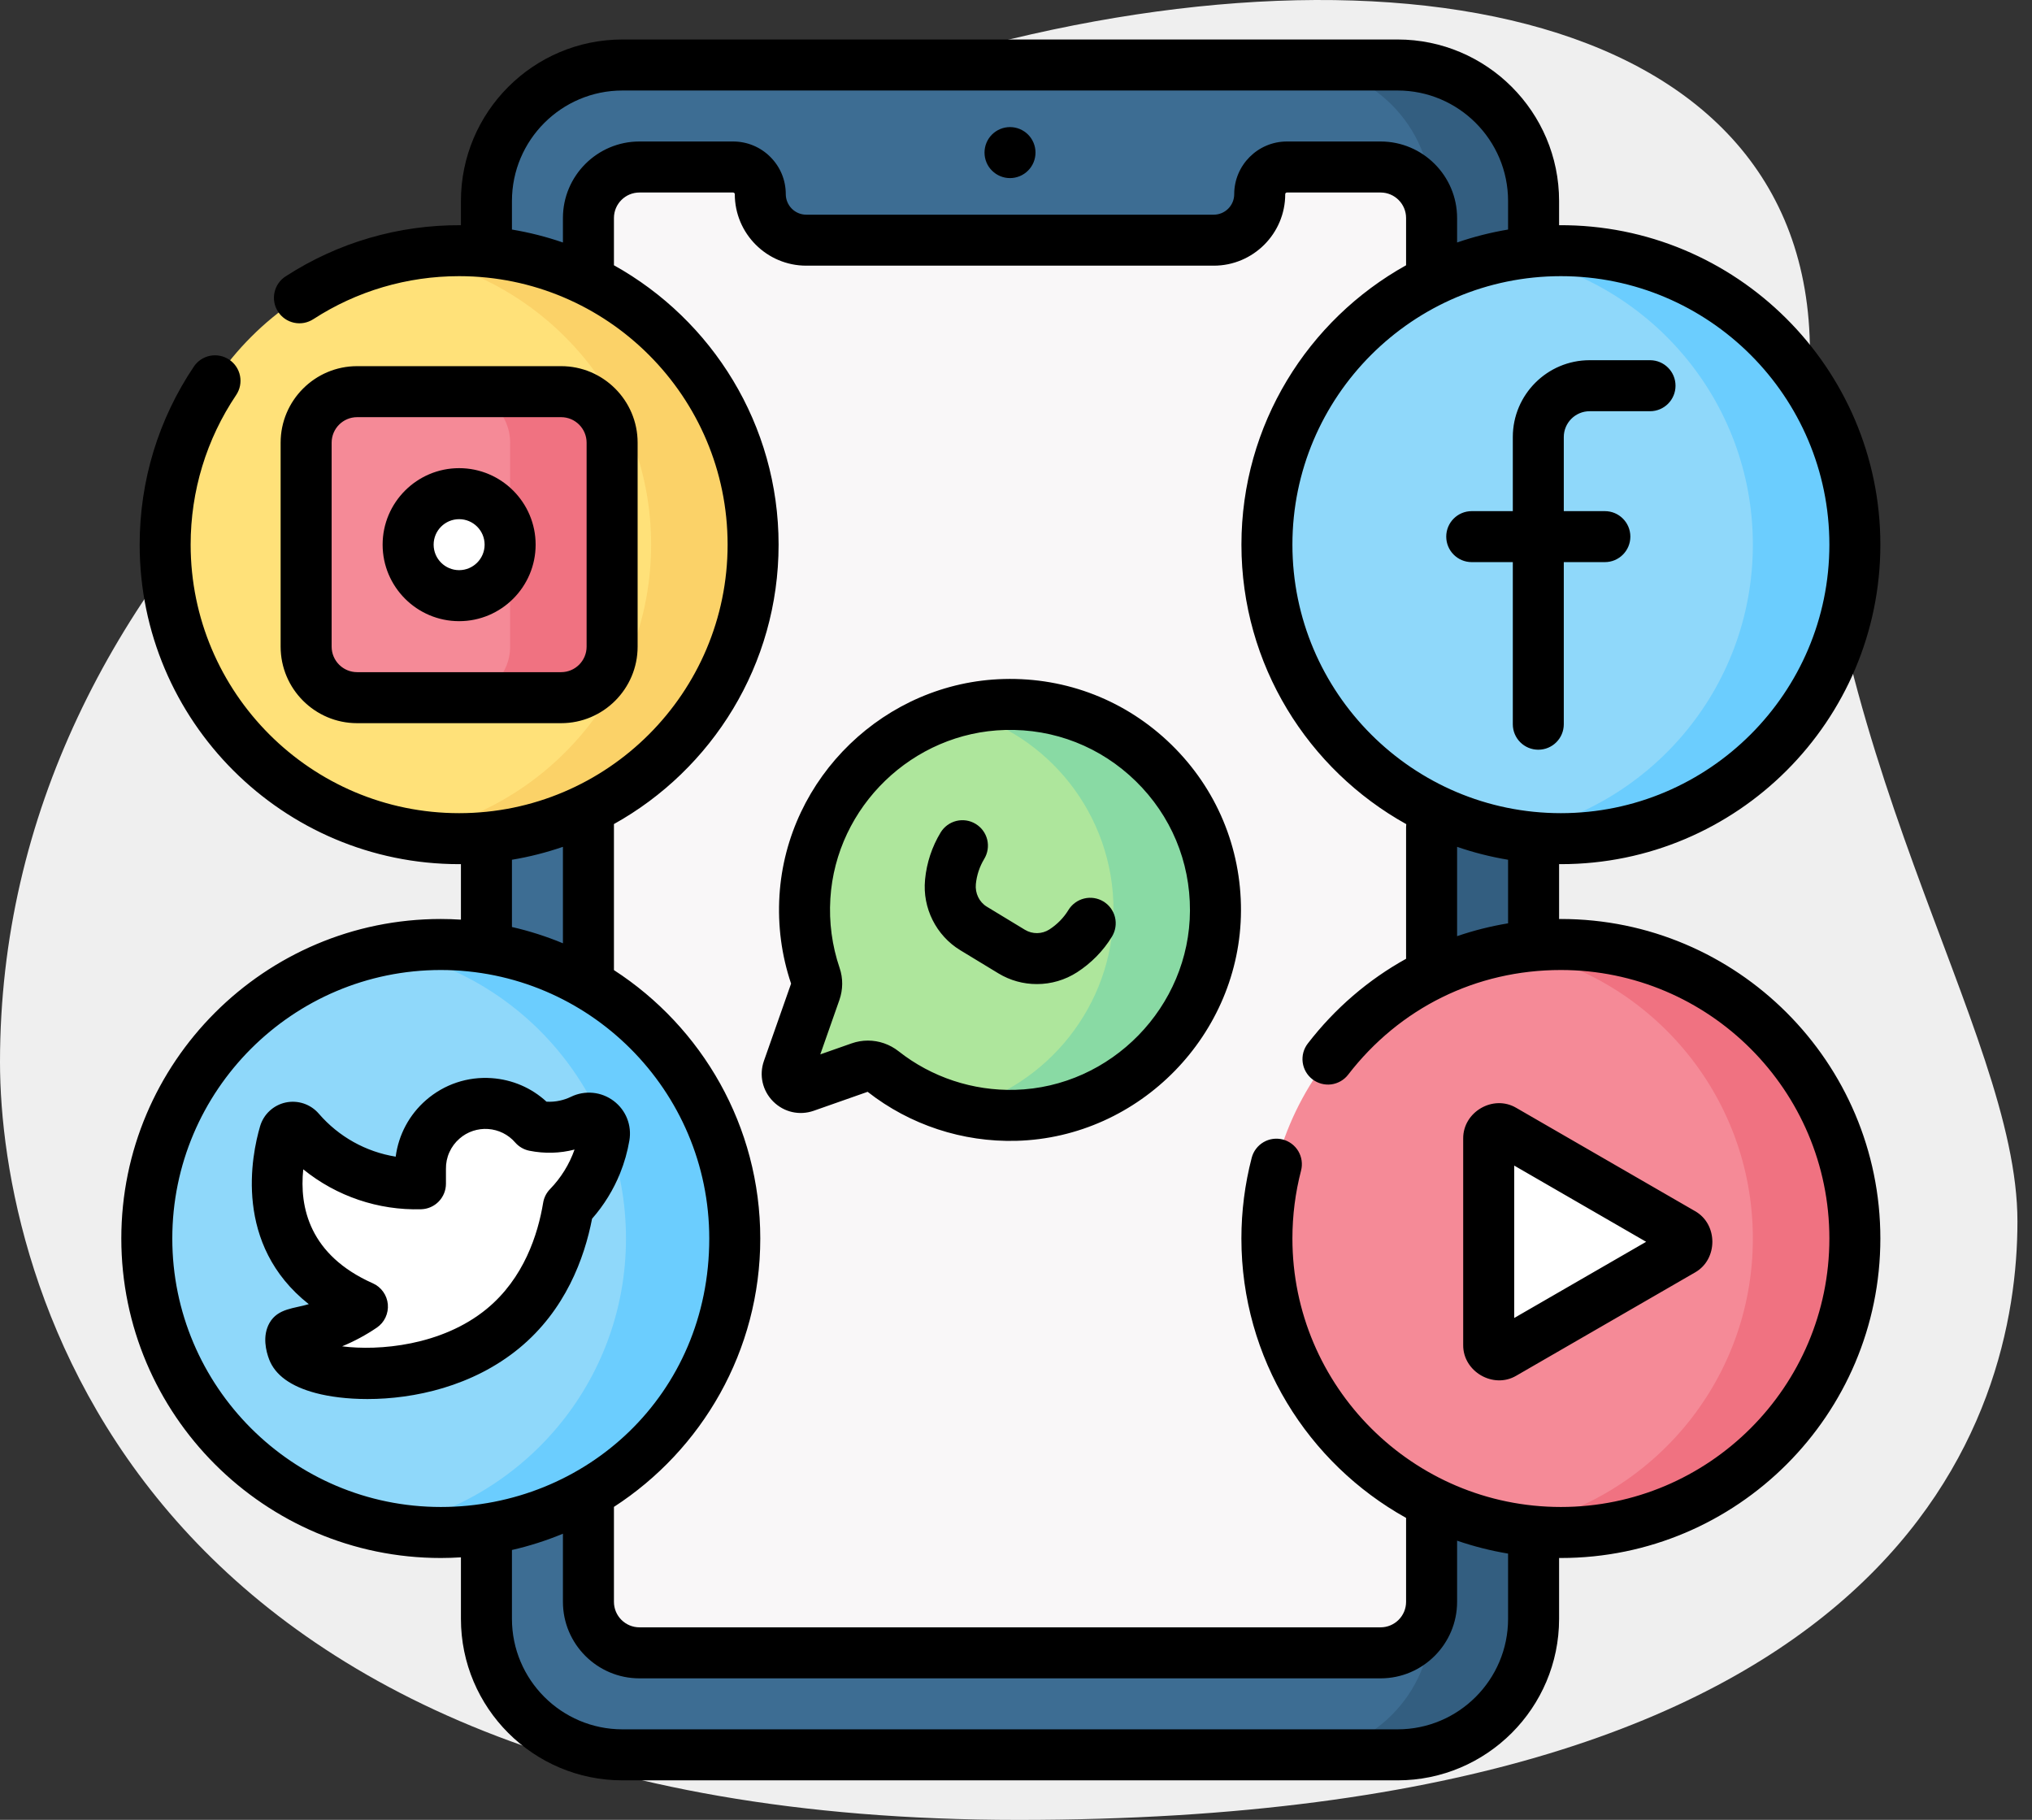 <svg width="67" height="60" viewBox="0 0 67 60" fill="none" xmlns="http://www.w3.org/2000/svg">
<rect x="0" y="0" width="67" height="60" fill="#333333" stroke="none"/>
<g clip-path="url(#clip0_517_3086)">
<path d="M59.678 11.624C59.678 24.833 66.52 33.904 66.52 40.269C66.52 46.634 62.861 60.002 33.58 60.002C4.299 60.002 0 42.019 0 35.018C0 2.234 59.678 -11.769 59.678 11.624Z" fill="#EFEFEF"/>
<g clip-path="url(#clip1_517_3086)">
<path d="M46.082 57.857H20.523C18.047 57.857 16.039 55.849 16.039 53.373V6.627C16.039 4.151 18.047 2.143 20.523 2.143H46.082C48.558 2.143 50.566 4.151 50.566 6.627V53.373C50.566 55.849 48.558 57.857 46.082 57.857Z" fill="#3D6D93"/>
<path d="M46.082 2.143H42.719C45.195 2.143 47.203 4.151 47.203 6.627V53.373C47.203 55.849 45.195 57.857 42.719 57.857H46.082C48.558 57.857 50.566 55.849 50.566 53.373V6.627C50.566 4.151 48.558 2.143 46.082 2.143Z" fill="#335E80"/>
<path d="M41.536 6.403C41.536 7.24 40.858 7.918 40.021 7.918H26.584C25.747 7.918 25.068 7.24 25.068 6.403C25.068 6.165 24.974 5.937 24.806 5.769C24.637 5.601 24.409 5.506 24.172 5.506H21.084C20.155 5.506 19.402 6.259 19.402 7.188V52.812C19.402 53.741 20.155 54.494 21.084 54.494H45.521C46.45 54.494 47.203 53.741 47.203 52.812V7.188C47.203 6.259 46.45 5.506 45.521 5.506H42.433C42.316 5.506 42.199 5.529 42.09 5.574C41.981 5.619 41.882 5.685 41.799 5.769C41.716 5.852 41.65 5.951 41.605 6.06C41.56 6.168 41.536 6.285 41.536 6.403Z" fill="#F9F7F8"/>
<path d="M15.139 27.651C20.492 27.651 24.832 23.311 24.832 17.957C24.832 12.604 20.492 8.264 15.139 8.264C9.785 8.264 5.445 12.604 5.445 17.957C5.445 23.311 9.785 27.651 15.139 27.651Z" fill="#FFE179"/>
<path d="M15.139 8.264C14.565 8.264 14.004 8.317 13.457 8.413C18.009 9.209 21.469 13.178 21.469 17.957C21.469 22.737 18.009 26.706 13.457 27.502C14.012 27.6 14.575 27.65 15.139 27.651C20.492 27.651 24.832 23.311 24.832 17.957C24.832 12.604 20.492 8.264 15.139 8.264Z" fill="#FBD268"/>
<path d="M18.502 23.002H11.775C10.847 23.002 10.094 22.249 10.094 21.32V14.594C10.094 13.666 10.847 12.913 11.775 12.913H18.502C19.43 12.913 20.183 13.666 20.183 14.594V21.32C20.183 22.249 19.43 23.002 18.502 23.002Z" fill="#F58A97"/>
<path d="M18.502 12.913H15.139C16.067 12.913 16.82 13.666 16.82 14.594V21.32C16.82 22.249 16.067 23.002 15.139 23.002H18.502C19.43 23.002 20.183 22.249 20.183 21.32V14.594C20.183 13.666 19.43 12.913 18.502 12.913Z" fill="#F07281"/>
<path d="M15.139 19.639C16.067 19.639 16.82 18.886 16.82 17.957C16.82 17.029 16.067 16.276 15.139 16.276C14.21 16.276 13.457 17.029 13.457 17.957C13.457 18.886 14.21 19.639 15.139 19.639Z" fill="white"/>
<path d="M14.534 50.526C19.887 50.526 24.227 46.186 24.227 40.833C24.227 35.48 19.887 31.14 14.534 31.14C9.18 31.14 4.841 35.48 4.841 40.833C4.841 46.186 9.18 50.526 14.534 50.526Z" fill="#8FD8FA"/>
<path d="M14.534 31.14C13.932 31.14 13.332 31.197 12.741 31.308C17.237 32.15 20.64 36.093 20.64 40.833C20.64 45.573 17.237 49.516 12.741 50.358C13.332 50.469 13.932 50.525 14.534 50.526C19.887 50.526 24.227 46.186 24.227 40.833C24.227 35.48 19.887 31.14 14.534 31.14Z" fill="#6BCDFE"/>
<path d="M17.621 37.116C16.844 36.223 15.492 36.129 14.599 36.905C14.364 37.109 14.177 37.362 14.05 37.647C13.922 37.931 13.859 38.239 13.863 38.55V39.028C13.109 39.048 12.361 38.9 11.671 38.595C10.982 38.291 10.368 37.837 9.875 37.267C9.726 37.094 9.447 37.151 9.382 37.369C9.031 38.563 8.55 41.566 11.95 43.078C11.278 43.534 10.514 43.838 9.713 43.967C9.505 44.001 9.608 44.383 9.66 44.52C10.021 45.462 14.091 45.852 16.583 43.802C18.111 42.545 18.579 40.756 18.738 39.792C19.137 39.38 19.453 38.895 19.668 38.364C19.785 38.073 19.87 37.771 19.923 37.462C19.994 37.048 19.569 36.735 19.19 36.919C19.019 37.002 18.839 37.065 18.653 37.106C18.313 37.181 17.962 37.184 17.621 37.116Z" fill="white"/>
<path d="M51.466 50.526C56.819 50.526 61.159 46.186 61.159 40.833C61.159 35.48 56.819 31.14 51.466 31.14C46.113 31.14 41.773 35.48 41.773 40.833C41.773 46.186 46.113 50.526 51.466 50.526Z" fill="#F58A97"/>
<path d="M51.466 31.14C50.892 31.14 50.331 31.193 49.785 31.288C54.336 32.085 57.796 36.053 57.796 40.833C57.796 45.612 54.336 49.581 49.785 50.378C50.34 50.476 50.902 50.525 51.466 50.526C56.819 50.526 61.159 46.186 61.159 40.833C61.159 35.48 56.819 31.14 51.466 31.14Z" fill="#F07281"/>
<path d="M49.086 37.536C49.086 37.286 49.358 37.129 49.575 37.254L55.47 40.66C55.687 40.785 55.687 41.098 55.47 41.224L49.575 44.629C49.358 44.754 49.086 44.597 49.086 44.347V37.536Z" fill="white"/>
<path d="M51.466 27.651C56.819 27.651 61.159 23.311 61.159 17.957C61.159 12.604 56.819 8.264 51.466 8.264C46.113 8.264 41.773 12.604 41.773 17.957C41.773 23.311 46.113 27.651 51.466 27.651Z" fill="#8FD8FA"/>
<path d="M51.466 8.264C50.892 8.264 50.331 8.317 49.785 8.413C54.336 9.209 57.796 13.178 57.796 17.957C57.796 22.737 54.336 26.706 49.785 27.502C50.34 27.6 50.902 27.65 51.466 27.65C56.819 27.65 61.159 23.311 61.159 17.957C61.159 12.604 56.819 8.264 51.466 8.264Z" fill="#6BCDFE"/>
<path d="M33.12 23.227C29.635 23.319 26.755 26.095 26.54 29.575C26.485 30.459 26.603 31.346 26.889 32.184C26.944 32.349 26.942 32.527 26.884 32.69L25.982 35.256C25.858 35.611 26.199 35.953 26.554 35.828L28.359 35.193C28.616 35.103 28.899 35.155 29.113 35.324C30.311 36.269 31.836 36.818 33.49 36.773C37.128 36.674 40.065 33.662 40.078 30.023C40.09 26.21 36.953 23.127 33.12 23.227Z" fill="#AEE69C"/>
<path d="M33.12 23.227C32.606 23.241 32.105 23.314 31.624 23.438C34.558 24.189 36.725 26.853 36.715 30.023C36.704 33.149 34.533 35.811 31.616 36.562C32.228 36.719 32.859 36.79 33.49 36.773C37.128 36.674 40.065 33.662 40.078 30.023C40.09 26.21 36.953 23.127 33.12 23.227Z" fill="#89DAA4"/>
<path d="M48.527 18.533H49.881V23.878C49.881 24.342 50.257 24.718 50.721 24.718C51.186 24.718 51.562 24.342 51.562 23.878V18.533H52.916C53.38 18.533 53.757 18.157 53.757 17.692C53.757 17.228 53.38 16.852 52.916 16.852H51.562V14.409C51.562 13.94 51.944 13.558 52.413 13.558H54.406C54.87 13.558 55.246 13.181 55.246 12.717C55.246 12.253 54.87 11.876 54.406 11.876H52.413C51.017 11.876 49.881 13.013 49.881 14.409V16.852H48.527C48.062 16.852 47.686 17.228 47.686 17.692C47.686 18.157 48.062 18.533 48.527 18.533ZM33.302 5.872C33.525 5.872 33.739 5.783 33.897 5.625C34.055 5.468 34.143 5.254 34.143 5.031C34.143 4.808 34.055 4.594 33.897 4.436C33.739 4.279 33.525 4.19 33.302 4.19C33.079 4.19 32.866 4.279 32.708 4.436C32.55 4.594 32.462 4.808 32.462 5.031C32.462 5.254 32.55 5.468 32.708 5.625C32.866 5.783 33.079 5.872 33.302 5.872ZM15.139 20.48C16.529 20.48 17.661 19.348 17.661 17.957C17.661 16.567 16.529 15.435 15.139 15.435C13.748 15.435 12.616 16.567 12.616 17.957C12.616 19.348 13.748 20.48 15.139 20.48ZM15.139 17.117C15.602 17.117 15.979 17.494 15.979 17.957C15.979 18.421 15.602 18.798 15.139 18.798C14.675 18.798 14.298 18.421 14.298 17.957C14.298 17.494 14.675 17.117 15.139 17.117ZM18.502 23.843C19.892 23.843 21.024 22.711 21.024 21.32V14.595C21.024 13.204 19.892 12.072 18.502 12.072H11.775C10.385 12.072 9.253 13.204 9.253 14.595V21.32C9.253 22.711 10.385 23.843 11.775 23.843H18.502ZM10.935 21.32V14.595C10.935 14.131 11.312 13.754 11.775 13.754H18.502C18.965 13.754 19.342 14.131 19.342 14.595V21.32C19.342 21.784 18.965 22.161 18.502 22.161H11.775C11.312 22.161 10.935 21.784 10.935 21.32ZM20.234 36.297C19.826 35.99 19.285 35.938 18.824 36.162C18.711 36.217 18.592 36.258 18.47 36.285C18.322 36.319 18.17 36.331 18.019 36.322C17.524 35.866 16.893 35.594 16.212 35.546C15.418 35.49 14.649 35.748 14.047 36.271C13.497 36.749 13.141 37.412 13.047 38.135C12.069 37.977 11.172 37.482 10.511 36.717C10.379 36.563 10.207 36.448 10.014 36.383C9.821 36.319 9.615 36.307 9.416 36.35C9.219 36.393 9.037 36.488 8.889 36.626C8.741 36.763 8.633 36.938 8.576 37.132C8.293 38.093 7.696 41.036 10.181 42.998C9.707 43.143 9.166 43.132 8.889 43.612C8.64 44.045 8.773 44.555 8.875 44.821C9.074 45.339 9.592 45.713 10.415 45.93C10.865 46.049 11.452 46.126 12.114 46.126C13.649 46.126 15.584 45.712 17.117 44.452C18.645 43.195 19.27 41.481 19.522 40.181C19.913 39.736 20.226 39.228 20.448 38.678C20.587 38.332 20.689 37.972 20.752 37.604C20.838 37.102 20.639 36.602 20.234 36.297ZM18.134 39.207C18.015 39.33 17.936 39.486 17.909 39.655C17.737 40.694 17.275 42.145 16.049 43.153C14.567 44.372 12.481 44.543 11.281 44.388C11.682 44.222 12.064 44.017 12.423 43.773C12.547 43.689 12.646 43.574 12.71 43.438C12.774 43.303 12.801 43.152 12.788 43.003C12.774 42.854 12.722 42.711 12.634 42.589C12.547 42.467 12.429 42.37 12.292 42.31C10.198 41.379 9.869 39.795 9.999 38.553C11.095 39.442 12.474 39.909 13.885 39.869C14.104 39.863 14.312 39.772 14.465 39.615C14.618 39.458 14.704 39.247 14.704 39.028V38.55L14.704 38.539C14.701 38.35 14.739 38.162 14.817 37.99C14.894 37.817 15.008 37.664 15.151 37.54C15.279 37.427 15.429 37.341 15.591 37.287C15.753 37.233 15.925 37.211 16.095 37.223C16.266 37.235 16.432 37.28 16.585 37.356C16.738 37.432 16.875 37.538 16.986 37.667C17.109 37.808 17.274 37.904 17.457 37.94C17.954 38.039 18.458 38.027 18.944 37.901C18.772 38.389 18.496 38.835 18.134 39.207ZM51.466 30.299C51.446 30.299 51.426 30.3 51.407 30.3V28.491C51.426 28.491 51.446 28.491 51.466 28.491C57.275 28.491 62 23.766 62 17.957C62 12.126 57.236 7.391 51.407 7.425V6.627C51.407 3.691 49.018 1.302 46.082 1.302H20.523C17.587 1.302 15.198 3.691 15.198 6.627V7.425C13.139 7.412 11.14 7.996 9.419 9.111C9.325 9.17 9.245 9.248 9.182 9.339C9.119 9.43 9.074 9.532 9.051 9.641C9.027 9.749 9.026 9.861 9.046 9.97C9.065 10.078 9.107 10.182 9.167 10.275C9.227 10.368 9.305 10.448 9.396 10.511C9.487 10.574 9.59 10.618 9.699 10.641C9.807 10.664 9.919 10.665 10.027 10.645C10.136 10.624 10.24 10.582 10.333 10.522C11.763 9.595 13.425 9.105 15.139 9.105C20.02 9.105 23.991 13.076 23.991 17.957C23.991 22.839 20.02 26.81 15.139 26.81C10.257 26.81 6.286 22.839 6.286 17.957C6.286 16.188 6.806 14.48 7.79 13.019C7.913 12.834 7.957 12.608 7.914 12.391C7.871 12.173 7.743 11.982 7.559 11.858C7.375 11.734 7.15 11.688 6.932 11.729C6.714 11.771 6.521 11.897 6.396 12.08C5.224 13.82 4.605 15.852 4.605 17.957C4.605 23.766 9.33 28.491 15.139 28.491C15.158 28.491 15.178 28.491 15.198 28.491V30.321C14.977 30.307 14.755 30.299 14.534 30.299C8.725 30.299 4 35.025 4 40.833C4 46.641 8.725 51.367 14.534 51.367C14.757 51.367 14.978 51.359 15.198 51.345V53.373C15.198 56.309 17.587 58.698 20.523 58.698H46.082C49.018 58.698 51.407 56.309 51.407 53.373V51.366C51.426 51.366 51.446 51.367 51.466 51.367C57.275 51.367 62 46.642 62 40.833C62 35.025 57.275 30.299 51.466 30.299ZM51.466 9.105C56.347 9.105 60.319 13.076 60.319 17.957C60.319 22.839 56.347 26.81 51.466 26.81C46.585 26.81 42.614 22.839 42.614 17.957C42.614 13.076 46.585 9.105 51.466 9.105ZM49.725 28.346V30.442C49.154 30.536 48.591 30.678 48.044 30.865V27.92C48.591 28.109 49.154 28.251 49.725 28.346ZM18.561 7.188V7.995C18.014 7.806 17.451 7.664 16.88 7.568V6.627C16.88 4.618 18.514 2.984 20.523 2.984H46.082C48.091 2.984 49.725 4.618 49.725 6.627V7.568C49.154 7.664 48.591 7.806 48.044 7.995V7.188C48.044 5.797 46.912 4.665 45.521 4.665H42.433C41.475 4.665 40.695 5.445 40.695 6.403C40.695 6.582 40.624 6.753 40.497 6.88C40.371 7.006 40.199 7.078 40.02 7.078H26.584C26.405 7.078 26.234 7.006 26.107 6.88C25.981 6.753 25.91 6.582 25.909 6.403C25.909 5.938 25.729 5.502 25.398 5.172C25.237 5.011 25.046 4.883 24.835 4.796C24.625 4.709 24.399 4.665 24.172 4.665H21.083C19.693 4.665 18.561 5.797 18.561 7.188ZM16.88 28.346C17.451 28.251 18.014 28.108 18.561 27.92V31.1C18.017 30.874 17.454 30.694 16.88 30.563V28.346ZM14.534 49.685C9.653 49.685 5.681 45.714 5.681 40.833C5.681 35.952 9.653 31.981 14.534 31.981C19.415 31.981 23.386 35.952 23.386 40.833C23.386 45.992 19.313 49.685 14.534 49.685ZM49.725 53.373C49.725 55.382 48.091 57.016 46.082 57.016H20.523C18.514 57.016 16.88 55.382 16.88 53.373V51.103C17.454 50.972 18.017 50.792 18.561 50.566V52.812C18.561 54.203 19.693 55.335 21.084 55.335H45.521C46.912 55.335 48.044 54.203 48.044 52.812V50.796C48.591 50.984 49.154 51.127 49.725 51.222V53.373ZM51.466 49.685C46.585 49.685 42.614 45.714 42.614 40.833C42.614 40.074 42.71 39.321 42.899 38.595C42.955 38.379 42.923 38.15 42.811 37.958C42.698 37.765 42.513 37.626 42.297 37.569C42.191 37.542 42.079 37.535 41.97 37.55C41.861 37.565 41.755 37.602 41.66 37.658C41.565 37.714 41.481 37.788 41.415 37.876C41.348 37.964 41.3 38.064 41.272 38.171C41.046 39.04 40.932 39.935 40.932 40.833C40.932 44.791 43.127 48.245 46.362 50.045V52.812C46.362 53.276 45.985 53.653 45.521 53.653H21.084C20.62 53.653 20.243 53.276 20.243 52.812V49.682C23.144 47.803 25.068 44.539 25.068 40.833C25.068 37.127 23.144 33.862 20.243 31.984V27.169C23.478 25.369 25.672 21.915 25.672 17.957C25.672 14 23.478 10.546 20.243 8.746V7.188C20.243 6.724 20.62 6.347 21.084 6.347H24.172C24.188 6.347 24.202 6.353 24.212 6.363C24.217 6.368 24.221 6.374 24.224 6.381C24.227 6.388 24.228 6.396 24.228 6.403C24.228 7.702 25.285 8.759 26.584 8.759H40.021C41.32 8.759 42.377 7.702 42.377 6.403C42.377 6.372 42.402 6.347 42.433 6.347H45.522C45.985 6.347 46.362 6.724 46.362 7.188V8.746C43.127 10.546 40.933 14 40.933 17.957C40.933 21.918 43.13 25.373 46.368 27.172C46.365 27.204 46.362 27.236 46.362 27.269V31.611C45.122 32.298 44.018 33.241 43.12 34.406C42.984 34.583 42.924 34.806 42.953 35.027C42.982 35.247 43.097 35.448 43.274 35.584C43.45 35.719 43.673 35.78 43.894 35.752C44.114 35.723 44.315 35.609 44.451 35.433C46.143 33.238 48.663 31.981 51.466 31.981C56.348 31.981 60.319 35.952 60.319 40.833C60.319 45.714 56.347 49.685 51.466 49.685ZM36.383 29.722C36.193 29.606 35.964 29.571 35.747 29.624C35.531 29.677 35.344 29.814 35.228 30.004C35.072 30.261 34.853 30.481 34.601 30.644C34.481 30.721 34.342 30.763 34.199 30.765C34.057 30.767 33.916 30.729 33.794 30.655L32.536 29.892C32.285 29.739 32.148 29.447 32.176 29.15C32.205 28.856 32.299 28.572 32.452 28.319C32.568 28.128 32.603 27.9 32.551 27.683C32.498 27.466 32.361 27.28 32.17 27.164C31.98 27.048 31.751 27.013 31.534 27.066C31.318 27.119 31.131 27.256 31.015 27.446C30.73 27.917 30.555 28.446 30.502 28.993L30.501 29.01C30.412 29.936 30.868 30.846 31.663 31.329L32.922 32.093C33.303 32.324 33.741 32.446 34.188 32.445C34.658 32.446 35.119 32.31 35.515 32.055C35.979 31.755 36.379 31.35 36.666 30.877C36.781 30.686 36.817 30.458 36.764 30.241C36.711 30.024 36.574 29.838 36.383 29.722ZM55.89 39.931L49.995 36.526C49.233 36.077 48.239 36.661 48.245 37.536V44.347C48.238 45.22 49.239 45.803 49.995 45.357L55.89 41.952C56.652 41.52 56.65 40.361 55.89 39.931ZM49.927 43.454V38.429L54.277 40.942L49.927 43.454ZM33.098 22.387C29.191 22.489 25.942 25.624 25.701 29.523C25.64 30.516 25.769 31.494 26.084 32.43L25.189 34.977C25.023 35.449 25.14 35.962 25.494 36.316C25.848 36.67 26.361 36.787 26.833 36.621L28.608 35.997C30.001 37.089 31.743 37.661 33.513 37.613C37.583 37.503 40.905 34.099 40.918 30.026C40.925 27.949 40.111 26.005 38.626 24.553C37.14 23.102 35.176 22.331 33.098 22.387ZM33.468 35.932C32.079 35.968 30.719 35.519 29.633 34.663C29.337 34.429 28.979 34.308 28.618 34.308C28.437 34.308 28.256 34.338 28.08 34.4L27.047 34.763L27.677 32.969C27.797 32.627 27.8 32.252 27.684 31.913C27.434 31.177 27.331 30.408 27.379 29.626C27.567 26.589 30.098 24.147 33.142 24.067C34.763 24.023 36.292 24.625 37.45 25.756C38.607 26.887 39.242 28.402 39.236 30.02C39.226 33.194 36.638 35.846 33.468 35.932Z" fill="black"/>
</g>
</g>
<defs>
<clipPath id="clip0_517_3086">
<rect width="66.52" height="60.002" fill="white"/>
</clipPath>
<clipPath id="clip1_517_3086">
<rect width="58" height="58" fill="white" transform="translate(4 1)"/>
</clipPath>
</defs>
</svg>
